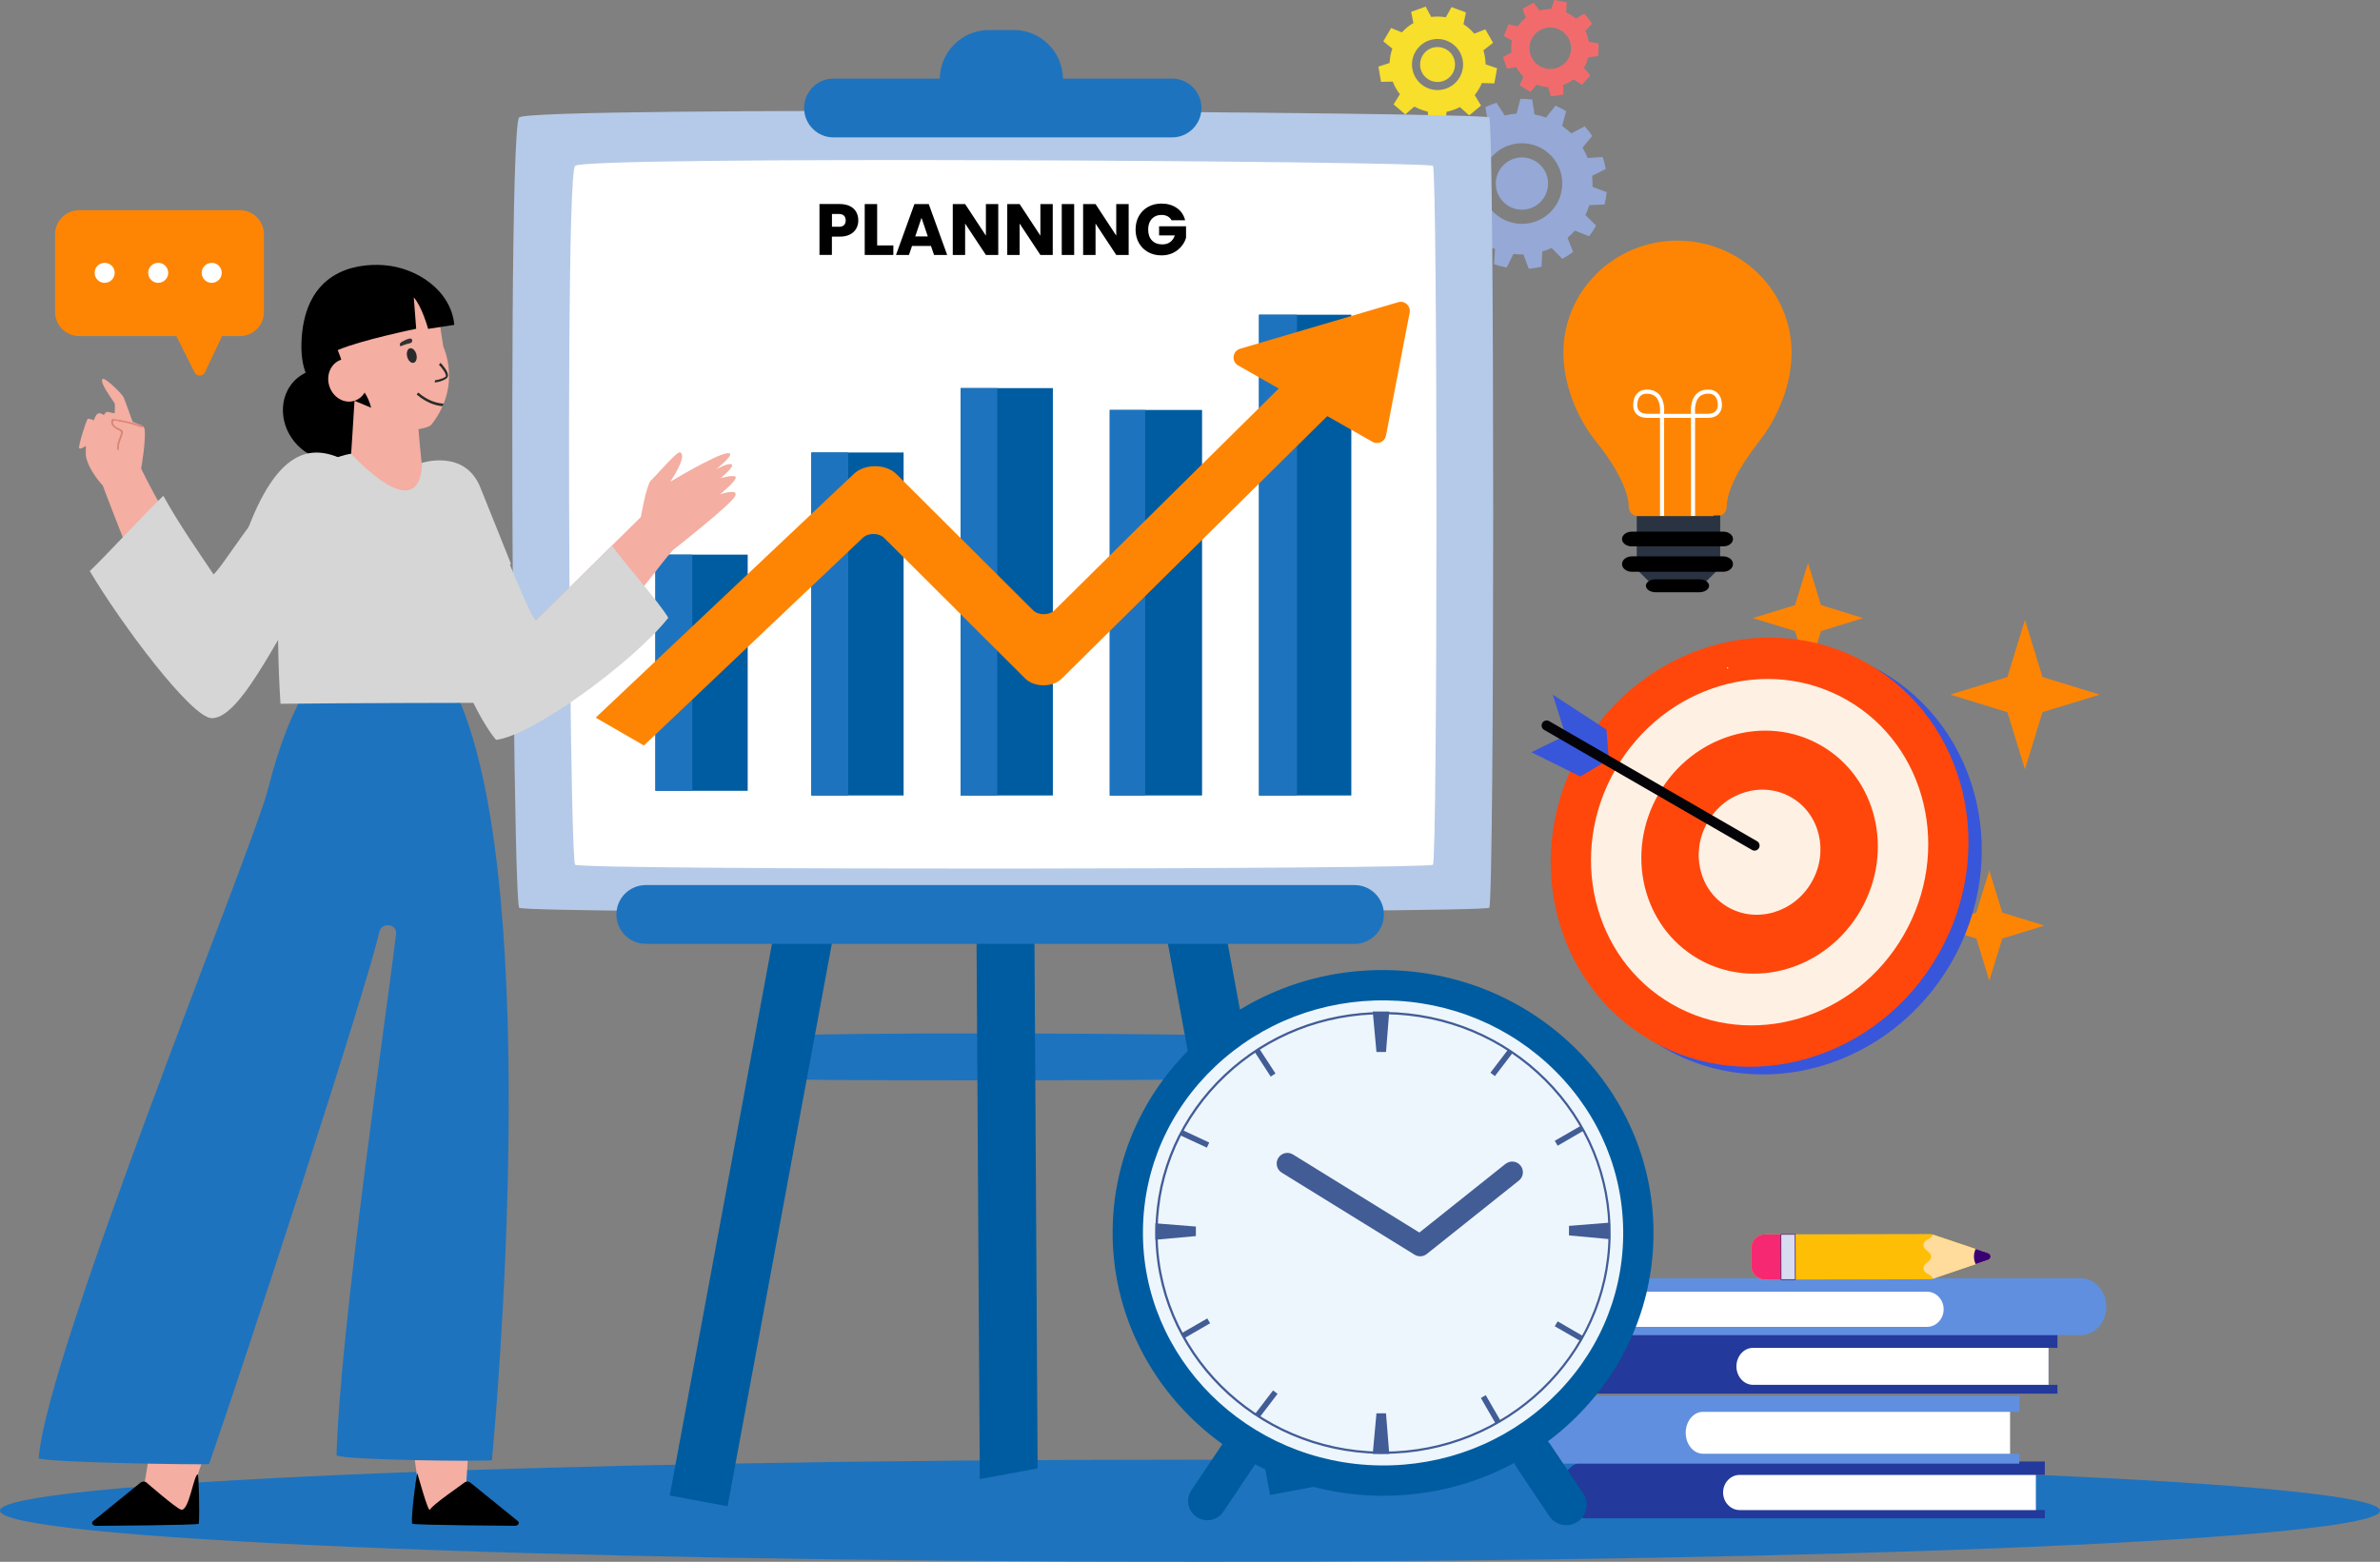 <?xml version="1.0" encoding="UTF-8"?> <svg xmlns="http://www.w3.org/2000/svg" xmlns:xlink="http://www.w3.org/1999/xlink" id="Layer_2" data-name="Layer 2" viewBox="0 0 396.58 260.28"><rect x="0" y="0" width="396.58" height="260.28" fill="#808080" stroke="none"/><defs><style> .cls-1 { fill: #fff; } .cls-2, .cls-3, .cls-4, .cls-5, .cls-6, .cls-7 { fill-rule: evenodd; } .cls-2, .cls-8 { fill: #95a8d6; } .cls-9 { fill: #d98476; } .cls-10 { fill: #ffdc9c; } .cls-11 { fill: #d6d6d6; } .cls-12 { fill: #fe8503; } .cls-13 { fill: #ffbe06; } .cls-14 { fill: #f26b6c; } .cls-15 { fill: #edf6fc; } .cls-16 { fill: #333; } .cls-17 { fill: #3856da; } .cls-3 { fill: #d7dcf0; } .cls-18 { fill: #f4aea2; } .cls-19, .cls-7 { fill: #f7df2b; } .cls-20 { stroke: #040308; stroke-linecap: round; stroke-linejoin: round; stroke-width: 1.68px; } .cls-20, .cls-21 { fill: none; } .cls-22 { fill: #2b2b2b; } .cls-23 { fill: #390075; } .cls-24 { fill: #ff470c; } .cls-25, .cls-5 { fill: #005ca0; } .cls-26 { clip-path: url(#clippath); } .cls-27 { fill: #afafaf; } .cls-28 { fill: #fef1e4; } .cls-29 { fill: #f72872; } .cls-30, .cls-6 { fill: #1e73be; } .cls-31 { fill: #b5cae8; } .cls-4 { fill: #2a3342; } .cls-32 { fill: #425c96; } .cls-33 { fill: #608fdf; } .cls-34 { fill: #23399b; } </style><clipPath id="clippath"><path class="cls-21" d="M73.2,53.33c-1.62-5.88-6.02-9.3-12.43-7.53-6.42,1.77-7.47,7.25-5.85,13.14,.14,.5,4.65,4.86,4.86,5.33,0,0,1.38,9.58,10.99,7.03,.46-.12,.92-.27,1.2-.64,5.01-6.47,1.91-12.84,1.9-12.88-.07-.31-.67-4.44-.67-4.44"></path></clipPath></defs><g id="Layer_1-2" data-name="Layer 1"><g><path class="cls-8" d="M255.31,16.57l.38,2.5c.67,.12,1.31,.3,1.93,.52l1.57-1.98c.62,.26,1.21,.57,1.78,.92l-.67,2.45c.54,.38,1.05,.8,1.52,1.25l2.23-1.17c.46,.5,.88,1.03,1.26,1.59l-1.61,1.96c.33,.55,.61,1.12,.85,1.72l2.51-.16c.21,.65,.39,1.31,.51,1.99l-2.28,1.14c.07,.6,.09,1.22,.07,1.84l2.36,.88c-.07,.7-.19,1.39-.35,2.06l-2.54,.11c-.18,.57-.4,1.12-.66,1.65l1.8,1.76c-.35,.62-.74,1.21-1.18,1.77l-2.37-.93c-.38,.43-.79,.83-1.22,1.19l.93,2.35c-.57,.43-1.18,.82-1.81,1.16l-1.78-1.81c-.5,.23-1.02,.43-1.56,.59l-.11,2.53c-.7,.16-1.41,.28-2.14,.33l-.89-2.38c-.27,0-.55,0-.83-.01-.28-.01-.55-.04-.82-.07l-1.13,2.27c-.72-.13-1.42-.32-2.1-.55l.15-2.53c-.52-.21-1.02-.46-1.49-.74l-1.96,1.62c-.6-.4-1.16-.85-1.69-1.34l1.16-2.24c-.4-.41-.76-.85-1.09-1.31l-2.45,.68c-.38-.6-.71-1.23-.99-1.88l1.97-1.57c-.2-.55-.37-1.12-.49-1.7l-2.52-.37c-.1-.68-.15-1.38-.14-2.09l2.44-.63c.04-.62,.12-1.23,.25-1.83l-2.15-1.36c.19-.67,.43-1.31,.71-1.93l2.49,.41c.3-.57,.64-1.11,1.02-1.62l-1.4-2.11c.44-.52,.91-1,1.41-1.45l2.1,1.39c.51-.41,1.06-.77,1.64-1.09l-.42-2.5c.6-.29,1.22-.53,1.86-.73l1.36,2.13c.64-.16,1.3-.27,1.98-.32l.63-2.45c.33,0,.66,0,1,.02,.34,.02,.67,.05,.99,.09h0Zm5,14.36c.19-3.71-2.66-6.86-6.37-7.05-3.71-.19-6.86,2.66-7.05,6.37-.19,3.71,2.66,6.86,6.37,7.05,3.71,.19,6.86-2.66,7.05-6.37h0Z"></path><path class="cls-2" d="M257.95,30.81c-.12,2.4-2.17,4.25-4.57,4.13-2.4-.12-4.25-2.17-4.13-4.57,.12-2.4,2.17-4.25,4.57-4.13,2.4,.12,4.25,2.17,4.13,4.57h0Z"></path><path class="cls-19" d="M237.39,14.43c2.03,1.19,4.63,.5,5.82-1.53,1.19-2.03,.5-4.63-1.53-5.82-2.03-1.19-4.63-.5-5.82,1.53-1.19,2.03-.5,4.63,1.53,5.82h0Zm-5.4-6.34l-1.49-1.2,1.3-2.22,1.8,.72c.56-.62,1.21-1.14,1.91-1.54l-.37-1.88,2.42-.87,.93,1.73c.8-.11,1.62-.09,2.43,.05l.94-1.7,2.41,.89-.41,1.96c.69,.44,1.29,.98,1.8,1.58l1.85-.72,1.28,2.24-1.61,1.26c.23,.75,.35,1.53,.36,2.33l1.92,.65-.46,2.53-2.07-.06c-.14,.32-.29,.64-.48,.96-.22,.37-.46,.72-.72,1.04l1.06,1.75-1.98,1.64-1.55-1.38c-.69,.36-1.44,.62-2.2,.77l-.31,2.01h-2.57s-.29-2.04-.29-2.04c-.76-.16-1.5-.44-2.22-.83l-1.5,1.31-1.96-1.67,1.05-1.7c-.5-.64-.9-1.35-1.19-2.1l-1.95,.04-.43-2.54,1.86-.61c.03-.81,.18-1.62,.46-2.4h0Z"></path><path class="cls-7" d="M241.01,8.24c1.39,.81,1.85,2.59,1.04,3.98-.81,1.39-2.59,1.85-3.98,1.04-1.39-.81-1.85-2.59-1.04-3.98,.81-1.39,2.59-1.85,3.98-1.04h0Z"></path><path class="cls-14" d="M259.42,11.32c1.81-.6,2.8-2.56,2.19-4.38-.6-1.81-2.57-2.8-4.38-2.19-1.82,.6-2.8,2.56-2.19,4.38,.6,1.81,2.56,2.8,4.38,2.19h0Zm-8.31,.16l-.66-1.99,1.41-.72c-.08-.68-.05-1.35,.08-2l-1.35-.78,.77-1.95,1.55,.36c.37-.55,.81-1.04,1.34-1.46l-.54-1.48,1.84-1,.98,1.3c.64-.18,1.29-.27,1.93-.25l.55-1.52,2.05,.42-.09,1.66c.58,.26,1.13,.61,1.61,1.03l1.43-.82,1.3,1.64-1.15,1.24c.13,.26,.24,.52,.33,.8,.11,.33,.19,.67,.25,1l1.64,.29-.06,2.09-1.68,.2c-.15,.62-.39,1.21-.71,1.76l1.06,1.27-1.39,1.57-1.4-.91c-.51,.38-1.08,.69-1.7,.91v1.62s-2.08,.31-2.08,.31l-.47-1.56c-.66-.04-1.31-.17-1.92-.4l-1.02,1.21-1.78-1.1,.62-1.47c-.48-.45-.89-.98-1.22-1.57l-1.54,.27h0Z"></path><path class="cls-30" d="M198.29,260.28c109.51,0,198.29-3.81,198.29-8.51s-88.78-8.51-198.29-8.51S0,247.06,0,251.76s88.78,8.51,198.29,8.51"></path><path class="cls-30" d="M205.16,172.75c-.75-.61-75.34-.78-76.3,0-.75,.61-.57,6.55,0,7.01,.57,.46,75.92,.3,76.3,0,.38-.3,.75-6.4,0-7.01"></path><polygon class="cls-5" points="202.75 147.4 221.27 247.35 211.63 249.14 193.11 149.19 202.75 147.4 202.75 147.4"></polygon><polygon class="cls-5" points="130.12 149.29 111.6 249.24 121.24 251.02 139.76 151.08 130.12 149.29 130.12 149.29"></polygon><polygon class="cls-5" points="172.25 136.34 172.9 244.72 163.26 246.5 162.61 138.12 172.25 136.34 172.25 136.34"></polygon><path class="cls-31" d="M86.51,19.57c-.32,.32-.56,4.05-.74,10.08-.7,23.83-.4,83.52,.18,109.37,.17,7.42,.36,12.06,.56,12.26,1.06,1.06,160.76,.88,161.64,0,.88-.88,.88-130.83,0-131.71-.88-.88-159.7-1.94-161.64,0"></path><path class="cls-1" d="M95.83,27.64c-.28,.28-.5,3.58-.65,8.91-.62,21.08-.36,73.86,.16,96.72,.15,6.56,.32,10.67,.49,10.84,.93,.93,142.16,.78,142.94,0s.78-115.69,0-116.47c-.78-.78-141.22-1.72-142.94,0"></path><path d="M143.02,36.74c0,.49-.11,.94-.34,1.35-.23,.41-.57,.73-1.04,.98-.47,.25-1.05,.37-1.74,.37h-1.28v3.04h-2.07v-8.48h3.35c.68,0,1.25,.12,1.72,.35,.47,.23,.82,.56,1.05,.97,.23,.41,.35,.88,.35,1.41h0Zm-3.27,1.06c.39,0,.69-.09,.88-.28,.19-.19,.29-.45,.29-.79s-.1-.6-.29-.79c-.19-.19-.49-.28-.88-.28h-1.12v2.13h1.12Z"></path><polygon points="146.16 40.9 148.86 40.9 148.86 42.49 144.09 42.49 144.09 34.01 146.16 34.01 146.16 40.9 146.16 40.9"></polygon><path d="M155.13,40.99h-3.16l-.51,1.5h-2.16l3.07-8.48h2.39l3.07,8.48h-2.19l-.51-1.5h0Zm-.53-1.59l-1.05-3.1-1.04,3.1h2.09Z"></path><polygon points="166.34 42.49 164.28 42.49 160.82 37.26 160.82 42.49 158.76 42.49 158.76 34.01 160.82 34.01 164.28 39.27 164.28 34.01 166.34 34.01 166.34 42.49 166.34 42.49"></polygon><polygon points="175.42 42.49 173.36 42.49 169.9 37.26 169.9 42.49 167.84 42.49 167.84 34.01 169.9 34.01 173.36 39.27 173.36 34.01 175.42 34.01 175.42 42.49 175.42 42.49"></polygon><polygon points="178.99 34.01 178.99 42.49 176.92 42.49 176.92 34.01 178.99 34.01 178.99 34.01"></polygon><polygon points="188.07 42.49 186 42.49 182.55 37.26 182.55 42.49 180.48 42.49 180.48 34.01 182.55 34.01 186 39.27 186 34.01 188.07 34.01 188.07 42.49 188.07 42.49"></polygon><path d="M195.2,36.69c-.15-.28-.37-.5-.66-.65-.29-.15-.62-.22-1.01-.22-.67,0-1.2,.22-1.61,.66-.4,.44-.6,1.02-.6,1.76,0,.78,.21,1.39,.63,1.83,.42,.44,1,.66,1.75,.66,.51,0,.94-.13,1.29-.39,.35-.26,.61-.63,.77-1.11h-2.62v-1.52h4.49v1.92c-.15,.52-.41,.99-.78,1.44-.37,.44-.83,.8-1.4,1.08-.56,.27-1.2,.41-1.91,.41-.84,0-1.58-.18-2.24-.55-.66-.37-1.17-.88-1.53-1.53-.37-.65-.55-1.4-.55-2.23s.18-1.58,.55-2.24c.37-.66,.88-1.17,1.53-1.53,.65-.37,1.4-.55,2.23-.55,1.01,0,1.87,.25,2.57,.74,.7,.49,1.16,1.17,1.38,2.04h-2.28Z"></path><path class="cls-6" d="M200.2,18c0-2.71-2.2-4.9-4.9-4.9h-56.41c-2.71,0-4.9,2.2-4.9,4.9s2.2,4.9,4.9,4.9h56.41c2.71,0,4.9-2.2,4.9-4.9h0Z"></path><path class="cls-6" d="M177.12,13.2c0-4.52-3.67-8.2-8.2-8.2h-4.12c-4.52,0-8.2,3.67-8.2,8.2s3.67,8.2,8.2,8.2h4.12c4.52,0,8.2-3.67,8.2-8.2h0Z"></path><path class="cls-6" d="M230.6,152.4c0-2.71-2.2-4.9-4.9-4.9H107.61c-2.71,0-4.9,2.2-4.9,4.9s2.2,4.9,4.9,4.9h118.09c2.71,0,4.9-2.2,4.9-4.9h0Z"></path><polygon class="cls-5" points="225.17 52.45 209.79 52.45 209.79 132.57 225.17 132.57 225.17 52.45 225.17 52.45"></polygon><polygon class="cls-6" points="216.11 52.45 209.79 52.45 209.79 132.57 216.11 132.57 216.11 52.45 216.11 52.45"></polygon><polygon class="cls-5" points="124.59 92.43 109.21 92.43 109.21 131.79 124.59 131.79 124.59 92.43 124.59 92.43"></polygon><polygon class="cls-6" points="115.36 92.43 109.21 92.43 109.21 131.79 115.36 131.79 115.36 92.43 115.36 92.43"></polygon><polygon class="cls-5" points="175.44 64.68 160.06 64.68 160.06 132.57 175.44 132.57 175.44 64.68 175.44 64.68"></polygon><polygon class="cls-6" points="166.17 64.68 160.06 64.68 160.06 132.57 166.17 132.57 166.17 64.68 166.17 64.68"></polygon><polygon class="cls-5" points="150.57 75.41 135.19 75.41 135.19 132.57 150.57 132.57 150.57 75.41 150.57 75.41"></polygon><polygon class="cls-6" points="141.34 75.41 135.19 75.41 135.19 132.57 141.34 132.57 141.34 75.41 141.34 75.41"></polygon><polygon class="cls-5" points="200.3 68.32 184.92 68.32 184.92 132.57 200.3 132.57 200.3 68.32 200.3 68.32"></polygon><polygon class="cls-6" points="190.82 68.32 184.92 68.32 184.92 132.57 190.82 132.57 190.82 68.32 190.82 68.32"></polygon><path class="cls-12" d="M175.71,101.7c-.89,.88-2.7,.88-3.58,0l-22.75-22.68c-1.72-1.72-5.22-1.77-7.04-.1l-43.08,40.68,8.03,4.64,36.51-34.64c.91-.84,2.67-.81,3.53,.05l23.5,23.43c1.51,1.5,4.59,1.51,6.1,0l49.63-49.07-8.26-4.43-42.6,42.13h0Z"></path><path class="cls-12" d="M232.96,50.37l-26.32,7.75c-1.29,.38-1.49,2.13-.32,2.79l22.38,12.72c.91,.52,2.06-.01,2.25-1.04l3.94-20.48c.22-1.12-.83-2.08-1.93-1.75"></path><polygon class="cls-12" points="340.34 112.83 349.87 115.76 340.34 118.69 337.42 128.21 334.49 118.69 324.97 115.76 334.49 112.83 337.42 103.31 340.34 112.83 340.34 112.83"></polygon><polygon class="cls-12" points="333.64 152.09 340.67 154.25 333.64 156.41 331.48 163.44 329.32 156.41 322.29 154.25 329.32 152.09 331.48 145.06 333.64 152.09 333.64 152.09"></polygon><polygon class="cls-12" points="303.43 100.84 310.46 103.01 303.43 105.17 301.27 112.19 299.11 105.17 292.09 103.01 299.11 100.84 301.27 93.82 303.43 100.84 303.43 100.84"></polygon><path class="cls-17" d="M265.71,126.14c-10.01,17.32-4.82,39.05,11.59,48.53,16.41,9.48,37.82,3.11,47.83-14.21,10.01-17.32,4.82-39.05-11.59-48.53-16.41-9.48-37.82-3.11-47.83,14.21"></path><path class="cls-24" d="M263.49,124.86c-10.01,17.32-4.82,39.05,11.59,48.53,16.41,9.48,37.82,3.12,47.83-14.21,10.01-17.32,4.82-39.05-11.59-48.53-16.41-9.48-37.82-3.11-47.83,14.21"></path><path class="cls-28" d="M269.22,128.17c-8.08,13.98-3.89,31.52,9.36,39.17,13.24,7.65,30.53,2.51,38.61-11.47,8.08-13.98,3.89-31.52-9.36-39.17-13.24-7.65-30.53-2.51-38.61,11.47"></path><path class="cls-24" d="M276.38,132.3c-5.67,9.81-2.73,22.11,6.56,27.48,9.29,5.37,21.42,1.76,27.08-8.05,5.67-9.81,2.73-22.11-6.56-27.48-9.29-5.37-21.42-1.76-27.08,8.05"></path><path class="cls-28" d="M284.54,137.02c-2.92,5.05-1.4,11.39,3.38,14.15,4.78,2.76,11.03,.91,13.94-4.14,2.92-5.05,1.4-11.39-3.38-14.15-4.78-2.76-11.03-.91-13.94,4.14"></path><polygon class="cls-17" points="268.08 126.58 267.68 121.59 258.74 115.77 260.88 122.58 255.17 125.36 263.33 129.41 268.08 126.58 268.08 126.58"></polygon><line class="cls-20" x1="292.36" y1="140.92" x2="257.72" y2="120.91"></line><path class="cls-1" d="M298.3,114.48l-.06-.16c.07-.03,.13-.05,.2-.08l.06,.16c-.07,.03-.13,.05-.2,.08h0Z"></path><path class="cls-1" d="M287.95,111.21l.03,.15c-.06,.01-.12,.03-.18,.04l-.03-.15c.06-.01,.12-.03,.18-.04h0Z"></path><polygon class="cls-4" points="286.64 85.81 272.73 85.81 272.73 95.09 272.93 95.09 274.79 96.94 277.75 97.27 277.75 97.65 279.52 97.46 281.29 97.65 281.29 97.27 284.25 96.94 286.11 95.09 286.64 95.09 286.64 85.81 286.64 85.81"></polygon><path d="M288.77,89.83c0,.68-.74,1.23-1.64,1.23h-15.21c-.91,0-1.64-.55-1.64-1.23s.74-1.23,1.64-1.23h15.21c.91,0,1.64,.55,1.64,1.23h0Z"></path><path d="M288.77,94c0,.71-.74,1.29-1.64,1.29h-15.21c-.91,0-1.64-.58-1.64-1.29s.74-1.28,1.64-1.28h15.21c.91,0,1.64,.57,1.64,1.28h0Z"></path><path d="M284.79,97.62c0,.59-.73,1.08-1.64,1.08h-7.25c-.91,0-1.64-.48-1.64-1.08s.73-1.08,1.64-1.08h7.25c.91,0,1.64,.48,1.64,1.08h0Z"></path><path class="cls-12" d="M279.52,40.1h0c-10.48,0-19.01,8.37-19.01,18.66,0,5.28,2.23,11.07,5.97,15.49l.16,.21c.49,.62,4.76,6.16,4.76,10.03,0,.71,.49,1.31,1.16,1.47v.05h12.97v-.1l1.25-.02c.57-.24,.93-.79,.93-1.4,0-3.42,3.44-8.4,4.76-10.03,.06-.08,.12-.16,.13-.2l.12-.2c3.64-4.42,5.81-10.13,5.81-15.3,0-10.29-8.53-18.66-19.01-18.66h0Z"></path><path class="cls-1" d="M285.9,68.5c-.28,.31-.73,.46-1.34,.46h-2.11v-.31s-.15-1.56,.64-2.44c.36-.4,.89-.61,1.56-.61,.48,0,.84,.13,1.1,.41,.51,.53,.49,1.42,.49,1.43v.02s0,.02,0,.02c0,0,.04,.59-.34,1.01h0Zm-9.29,.15v.31h-2.11c-.61,0-1.06-.15-1.34-.46-.39-.42-.34-1.01-.34-1.01v-.02s0-.02,0-.02c0,0-.02-.9,.49-1.43,.27-.28,.63-.41,1.1-.41,.67,0,1.19,.2,1.56,.61,.79,.88,.64,2.42,.64,2.44h0Zm10.31-1.2c0-.17,0-1.21-.68-1.91-.4-.41-.93-.62-1.6-.62-.87,0-1.57,.28-2.06,.84-.95,1.06-.83,2.74-.81,2.95v.26h-4.48v-.26c.02-.21,.14-1.89-.81-2.95-.5-.55-1.19-.84-2.06-.84-.66,0-1.2,.21-1.6,.62-.67,.7-.68,1.74-.68,1.91,0,.15-.03,.91,.51,1.5,.41,.46,1.04,.69,1.85,.69h2.11v16.34h.68v-16.34h4.48v16.34h.68v-16.34h2.11c.81,0,1.43-.23,1.85-.69,.54-.59,.52-1.36,.51-1.5h0Z"></path><path class="cls-18" d="M69.63,246.97s.28,7.95,2.26,5.53c1.98-2.43,5.81-5.39,5.81-5.39l.65-9.83-10.05,.24,1.33,9.46h0Z"></path><path d="M86.27,253.48l-7.92-6.42c-.27-.2-.73-.19-.97,.02-.36,.32-5.29,3.65-5.72,4.5-.32,.64-2.11-6.25-2.15-6.05-.28,1.41-1,6.85-.85,8.4,.02,.25,17.14,.35,17.14,.35,.58,0,.87-.51,.46-.81"></path><path class="cls-18" d="M24.1,247.11s4.21,2.97,6.19,5.39c1.98,2.43,2.19-5.35,2.19-5.35l3.28-9.63-10.05-.24-1.61,9.83h0Z"></path><path d="M32.95,245.72c-.67,0-1.47,6.33-2.81,5.86-.9-.31-5.35-4.18-5.72-4.5-.25-.22-.7-.22-.97-.02l-7.92,6.42c-.4,.3-.12,.81,.46,.81,0,0,17.12-.1,17.14-.35,.15-1.55,0-8.22-.18-8.22"></path><path class="cls-30" d="M52.21,112.54c-3.63,6.42-5.55,11.12-7.64,19.28-2.42,9.46-36.98,94.03-38.12,111.25,2.98,.72,26.49,1.04,28.38,.94,6-17.18,25.83-77.92,28.4-88.74,.39-1.66,2.97-1.3,2.77,.4-1.46,12.36-9.37,65.71-9.92,86.88,1.56,.8,24.09,1.03,25.89,.81,1.96-21.2,8.04-105.11-7.7-131.12-7.2-.99-14.77,.11-22.07,.32"></path><path class="cls-18" d="M73.2,53.33c-1.62-5.88-6.02-9.3-12.43-7.53-6.42,1.77-7.47,7.25-5.85,13.14,.14,.5,4.65,4.86,4.86,5.33,0,0,1.38,9.58,10.99,7.03,.46-.12,.92-.27,1.2-.64,5.01-6.47,1.91-12.84,1.9-12.88-.07-.31-.67-4.44-.67-4.44"></path><g class="cls-26"><path class="cls-22" d="M75.77,67.05l.16,.39c-.05,.02-.59,.24-1.46,.27-1.21,.05-3.06-.26-5.05-1.97l.27-.32c3.2,2.75,6.05,1.64,6.08,1.63"></path></g><path d="M64.02,44.19c-5.38-.39-13.03,1.4-13.75,12.14-.73,10.74,7.09,10.35,7.09,10.35,1.93-.98-1.08-8.34-1.08-8.34,3.86-1.66,13.07-3.55,13.07-3.55l-.4-5.23c1.38,1.54,2.39,5.25,2.39,5.25l4.36-.67c-.53-5.76-6.29-9.55-11.67-9.94"></path><path d="M49.65,62.91c-3.08,2.47-3.37,7.25-.63,10.66,2.74,3.41,7.46,4.18,10.54,1.71,3.08-2.47,3.37-7.25,.63-10.66-2.74-3.41-7.46-4.18-10.54-1.7"></path><path class="cls-18" d="M122.56,79.78c.47-.94-2.49-.09-2.49-.09,0,0,2.34-1.89,1.86-2.28-.48-.39-2.64,.82-2.64,.82,0,0,3.86-3.05,1.77-2.68-2.09,.36-9.37,4.73-9.37,4.73,0,0,2.93-4.29,1.65-4.89-.51-.24-3.32,3.14-4.9,4.71-.74,.74-1.65,6.06-1.65,6.06l-17.45,17.22c-.64,.47-7.1-15.05-7.1-15.05l-10.73,6.41c11.42,22.01,14.49,22.29,14.49,22.29,9.17-1.01,25.13-25.12,26.46-25.61,0,0,9.23-7.26,10.01-8.7,.78-1.44-2.53-.33-2.53-.33,0,0,2.15-1.68,2.62-2.62"></path><path class="cls-11" d="M89.35,103.38c-.64,.47-6.41-14.35-6.41-14.35l-11.42,5.71c4.74,21.59,11.14,28.56,11.14,28.56,6.03-.66,22.89-12.98,28.7-20.34-1.49-2.56-7.71-9.61-9.39-12.04l-12.62,12.46h0Z"></path><path class="cls-18" d="M69.69,71.24l-10.62-4.45c-.19,2.9-.57,9.72-.79,11.67-.18,1.61-.44,2.4-.73,2.72,4.63,4.55,17.55,16.09,12.97-1.63,0,0-.5-4.35-.82-8.31"></path><path class="cls-27" d="M55.97,79.57s.86,2.41,1.58,1.61c-.97-.96-1.58-1.61-1.58-1.61"></path><path class="cls-11" d="M70.28,77.16c-.06,6.13,2.28,24.22,2.28,24.22l12.59-7.4s-3.24-8.13-5.12-12.77c-2.6-6.44-9.76-4.06-9.76-4.06"></path><path class="cls-11" d="M58.55,75.62c-2.09,.15-9.92,3.57-9.92,3.57-2.54,7.12-2.67,26.36-1.89,38.1,10.61-.13,32.9-.16,32.9-.16-.31-.86-.17-9.78,.11-15.53,.28-5.61-9.31-23.03-9.41-24.17-.65,10.65-11.8-1.81-11.8-1.81"></path><path class="cls-18" d="M53.04,77.46c-6.77,1.1-15.58,19.21-17.79,21.09-3.46-5.2-10.15-17-11.73-20.46,0,0,.78-4.4,.6-6.46-.03-.34-.25-.63-.56-.75l-1.46-.58s-1.26-3.54-1.5-4.09c-.24-.55-3.03-3.28-3.46-3.07-.79,.39,1.89,3.86,1.97,4.09,.08,.24,0,1.65,0,1.65,0,0-.87-.16-1.18-.24-.32-.08-.63,.55-.63,.55,0,0-.39-.39-.87-.31-.47,.08-.79,1.18-.79,1.18,0,0-.79-.39-1.02-.24-.24,.16-1.65,4.64-1.42,4.88,.24,.24,1.1-.39,1.1-.39v1.65c.47,2.52,2.83,4.96,2.83,4.96,0,0,13.22,35.89,18.1,35.89,5.22,0,11.94-13.09,19.12-23.37,7.82-11.2,2.54-16.62-1.33-15.99"></path><path class="cls-11" d="M53.04,77.46c-6.77,1.1-15.26,16.37-17.46,18.26-2.31-3.47-5.65-8.18-8.36-13.09-2.04,1.83-10.23,10.68-12.26,12.54,5.29,8.92,16.99,24.52,20.34,24.52,5.22,0,11.89-15.95,19.07-26.23,7.82-11.2,2.54-16.62-1.33-15.99"></path><path class="cls-11" d="M57.76,76.83c-4.92-2.42-11.32-3.68-17.17,13.31,.85,.27,14.03,5.07,14.03,5.07,0,0,10.93-14.55,3.14-18.38"></path><path class="cls-9" d="M23.68,70.97c-1.59-.59-3.24-.97-4.93-1.15-.04,0-.1,.03-.12,.07-.4,.88,.4,1.47,1.11,1.79,.34,.15,.51,.27,.39,.66-.09,.28-.2,.55-.3,.82-.21,.56-.38,1.1-.3,1.7,.02,.18,.31,.18,.28,0-.11-.92,.39-1.68,.63-2.54,.18-.64-.18-.71-.72-.97-.2-.1-.42-.2-.59-.36-.2-.19-.47-.64-.15-.88,.15-.11,.77,.11,.98,.14,.26,.04,.53,.09,.79,.15,.97,.21,1.92,.49,2.86,.83,.17,.06,.25-.21,.08-.27"></path><path class="cls-18" d="M56.87,59.94c-1.71,.55-2.6,2.53-1.99,4.42,.61,1.89,2.48,2.98,4.19,2.43,1.71-.55,2.6-2.53,1.99-4.42-.61-1.89-2.48-2.98-4.19-2.43"></path><path class="cls-22" d="M68.3,58.05c.42-.11,.91,.34,1.08,1,.17,.67-.03,1.3-.45,1.41-.42,.11-.91-.34-1.08-1.01-.17-.67,.03-1.3,.45-1.41"></path><path class="cls-22" d="M73.15,60.78l.26-.31c.23,.24,1.39,1.49,1.22,2.23-.04,.16-.13,.3-.27,.4-.76,.52-1.87,.65-1.92,.65l.05-.38s1.07-.12,1.75-.58c.04-.03,.05-.05,.06-.09,.09-.4-.62-1.36-1.16-1.91"></path><path class="cls-16" d="M66.87,57.02c-.4,.3-.22,.58-.14,.67,.04,.05,.19-.05,.58-.2,.83-.31,1.21-.23,1.34-.52,.08-.17,.04-.4-.09-.5-.31-.26-1.64,.51-1.69,.55"></path><path class="cls-12" d="M39.96,35.03H13.2c-2.22,0-4.02,1.8-4.02,4.02v12.94c0,2.22,1.8,4.02,4.02,4.02h26.76c2.22,0,4.02-1.8,4.02-4.02v-12.94c0-2.22-1.8-4.02-4.02-4.02"></path><path class="cls-12" d="M32.43,62.06c.36,.72,1.39,.7,1.73-.02l3.42-7.25-8.83-.04,3.68,7.32h0Z"></path><path class="cls-1" d="M17.44,43.8c-.92,0-1.67,.75-1.67,1.67s.75,1.67,1.67,1.67,1.67-.75,1.67-1.67-.75-1.67-1.67-1.67"></path><path class="cls-1" d="M26.36,43.8c-.92,0-1.67,.75-1.67,1.67s.75,1.67,1.67,1.67,1.67-.75,1.67-1.67-.75-1.67-1.67-1.67"></path><path class="cls-1" d="M35.28,43.8c-.92,0-1.67,.75-1.67,1.67s.75,1.67,1.67,1.67,1.67-.75,1.67-1.67-.75-1.67-1.67-1.67"></path><path class="cls-34" d="M340.73,243.56h-76.4c-2.37,0-4.32,2.14-4.32,4.74s1.94,4.74,4.32,4.74h76.4v-1.39h-1.56v-5.85h1.56v-2.24h0Z"></path><path class="cls-1" d="M339.24,245.8h-49.36c-1.52,0-2.76,1.32-2.76,2.93s1.24,2.93,2.76,2.93h49.36v-5.85h0Z"></path><path class="cls-33" d="M336.48,232.62h-79.21c-2.46,0-4.48,2.54-4.48,5.65s2.01,5.65,4.48,5.65h79.21v-1.66h-1.62v-6.97h1.62v-2.67h0Z"></path><path class="cls-1" d="M334.94,235.29h-51.18c-1.58,0-2.87,1.57-2.87,3.49s1.29,3.49,2.87,3.49h51.18v-6.97h0Z"></path><path class="cls-34" d="M342.83,222.28h-76.22c-2.37,0-4.31,2.25-4.31,4.99s1.94,4.99,4.31,4.99h76.22v-1.47h-1.56v-6.16h1.56v-2.36h0Z"></path><path class="cls-1" d="M341.35,224.63h-49.25c-1.52,0-2.76,1.39-2.76,3.08s1.24,3.08,2.76,3.08h49.25v-6.16h0Z"></path><path class="cls-33" d="M270.27,213.03h76.4c2.37,0,4.32,2.14,4.32,4.74s-1.94,4.74-4.32,4.74h-76.4v-1.39h1.56v-5.85h-1.56v-2.24h0Z"></path><path class="cls-1" d="M271.75,215.27h49.36c1.52,0,2.76,1.32,2.76,2.93s-1.24,2.93-2.76,2.93h-49.36v-5.85h0Z"></path><path class="cls-5" d="M209.01,244.24c.99-1.47,.6-3.47-.87-4.45-1.47-.99-3.47-.6-4.45,.87l-5.17,7.7c-.99,1.47-.6,3.47,.87,4.45,1.47,.99,3.47,.6,4.45-.87l5.17-7.7h0Z"></path><path class="cls-5" d="M252.68,244.5c-1.05-1.56-.63-3.67,.93-4.72,1.56-1.05,3.67-.63,4.72,.93l5.48,8.17c1.05,1.56,.63,3.67-.93,4.72-1.56,1.05-3.67,.63-4.72-.93l-5.48-8.17h0Z"></path><path class="cls-15" d="M229.78,164.99c-23.49-.33-42.79,17.89-43.11,40.68-.32,22.8,18.47,41.54,41.96,41.87,23.49,.33,42.79-17.89,43.11-40.68,.32-22.79-18.47-41.54-41.96-41.87h0Z"></path><path class="cls-25" d="M270.47,206.03c-.14,10.34-4.43,20-12.07,27.21-7.66,7.23-17.79,11.13-28.48,10.98-22.06-.31-39.77-17.94-39.47-39.31l-2.52-.04,2.52,.04c.14-10.34,4.43-20,12.07-27.21,7.66-7.23,17.79-11.13,28.48-10.98,10.7,.15,20.7,4.33,28.16,11.77,7.44,7.42,11.46,17.2,11.31,27.54h0Zm-39.4-44.36c-12.03-.18-23.39,4.22-32.01,12.36-8.64,8.16-13.49,19.1-13.66,30.81-.34,24.15,19.6,44.08,44.45,44.43,.22,0,.44,0,.66,0,11.77,0,22.88-4.38,31.35-12.36,8.64-8.16,13.49-19.1,13.66-30.81,.16-11.71-4.38-22.79-12.79-31.18-8.39-8.37-19.63-13.08-31.66-13.25h0Z"></path><path class="cls-32" d="M268.02,206c-.28,19.92-17.06,35.92-37.52,35.92-.18,0-.37,0-.55,0-20.71-.29-37.33-16.87-37.05-36.97,.14-9.73,4.17-18.83,11.36-25.61,7.06-6.66,16.33-10.31,26.16-10.31,.18,0,.37,0,.55,0,10.03,.14,19.41,4.06,26.41,11.05,7,6.98,10.78,16.19,10.64,25.92h0Zm-37.05-37.34c-.19,0-.37,0-.56,0-9.92,0-19.28,3.68-26.41,10.41-7.26,6.85-11.34,16.04-11.48,25.88h.19s-.19,0-.19,0c-.28,20.3,16.5,37.05,37.42,37.34,.19,0,.37,0,.55,0,20.67,0,37.61-16.17,37.89-36.29,.14-9.83-3.68-19.14-10.75-26.19-7.07-7.05-16.54-11.01-26.67-11.16h0Z"></path><path class="cls-32" d="M250.87,193.96l-14.36,11.45-21.06-13.01c-.83-.51-1.91-.26-2.45,.58-.52,.84-.26,1.93,.58,2.45l22.13,13.67c.64,.4,1.46,.35,2.04-.12l15.34-12.23c.16-.12,.29-.27,.39-.43,.4-.62,.38-1.46-.11-2.07-.61-.77-1.73-.89-2.5-.28h0Z"></path><polygon class="cls-32" points="229.36 175.32 230.95 175.32 231.49 168.57 228.74 168.57 229.36 175.32 229.36 175.32"></polygon><polygon class="cls-32" points="229.36 235.54 228.74 242.29 231.49 242.29 230.95 235.54 229.36 235.54 229.36 235.54"></polygon><polygon class="cls-32" points="192.52 206.61 199.27 206 199.27 204.41 192.52 203.87 192.52 206.61 192.52 206.61"></polygon><polygon class="cls-32" points="261.44 205.89 268.19 206.51 268.19 203.76 261.44 204.3 261.44 205.89 261.44 205.89"></polygon><polygon class="cls-32" points="196.63 189.19 201.1 191.26 201.5 190.41 197.03 188.33 196.63 189.19 196.63 189.19"></polygon><polygon class="cls-32" points="209.05 175.28 211.74 179.42 212.53 178.9 209.84 174.77 209.05 175.28 209.05 175.28"></polygon><polygon class="cls-32" points="259.07 190.12 259.55 190.94 263.81 188.47 263.34 187.66 259.07 190.12 259.07 190.12"></polygon><polygon class="cls-32" points="248.35 178.77 249.09 179.34 252.09 175.42 251.34 174.85 248.35 178.77 248.35 178.77"></polygon><polygon class="cls-32" points="196.9 222.18 197.37 223 201.64 220.53 201.17 219.72 196.9 222.18 196.9 222.18"></polygon><polygon class="cls-32" points="209.14 235.63 209.89 236.21 212.88 232.29 212.13 231.72 209.14 235.63 209.14 235.63"></polygon><polygon class="cls-32" points="259.07 221.03 263.34 223.49 263.81 222.68 259.55 220.21 259.07 221.03 259.07 221.03"></polygon><polygon class="cls-32" points="246.76 232.98 249.22 237.25 250.04 236.78 247.57 232.51 246.76 232.98 246.76 232.98"></polygon><path class="cls-13" d="M321.84,213.19l-27.78,.06c-1.22,0-2.22-.99-2.22-2.21v-3.1c0-1.22,.98-2.22,2.2-2.22l27.78-.06,.24,.08,7.14,2.4,2.07,.69c.55,.18,.55,.96,0,1.14l-2.06,.7-7.13,2.43-.24,.08h0Z"></path><path class="cls-29" d="M296.77,213.24h-2.71c-1.22,0-2.22-.98-2.22-2.2v-3.1c0-1.22,.98-2.22,2.2-2.22h2.71s.02,7.52,.02,7.52h0Z"></path><polygon class="cls-3" points="296.76 205.72 299.14 205.71 299.15 213.24 296.77 213.24 296.76 205.72 296.76 205.72"></polygon><path class="cls-23" d="M296.81,205.77l.02,7.42h2.27s-.02-7.42-.02-7.42h-2.27Zm-.09,7.53v-.05s-.02-7.58-.02-7.58h2.49s0,.05,0,.05l.02,7.58h-2.49Z"></path><path class="cls-10" d="M322.08,213.11c-.21-.84-1.45-.7-1.55-1.68-.08-1.01,1.25-1.07,1.24-2,.01-.94-1.32-.99-1.25-2,.1-.98,1.34-.85,1.55-1.68l7.14,2.4,2.07,.69c.55,.18,.55,.96,0,1.14l-2.06,.7-7.13,2.43h0Z"></path><path class="cls-23" d="M329.21,210.68c-.39-.85-.39-1.69,0-2.54l2.07,.69c.55,.18,.55,.96,0,1.14l-2.06,.7h0Z"></path></g></g></svg> 